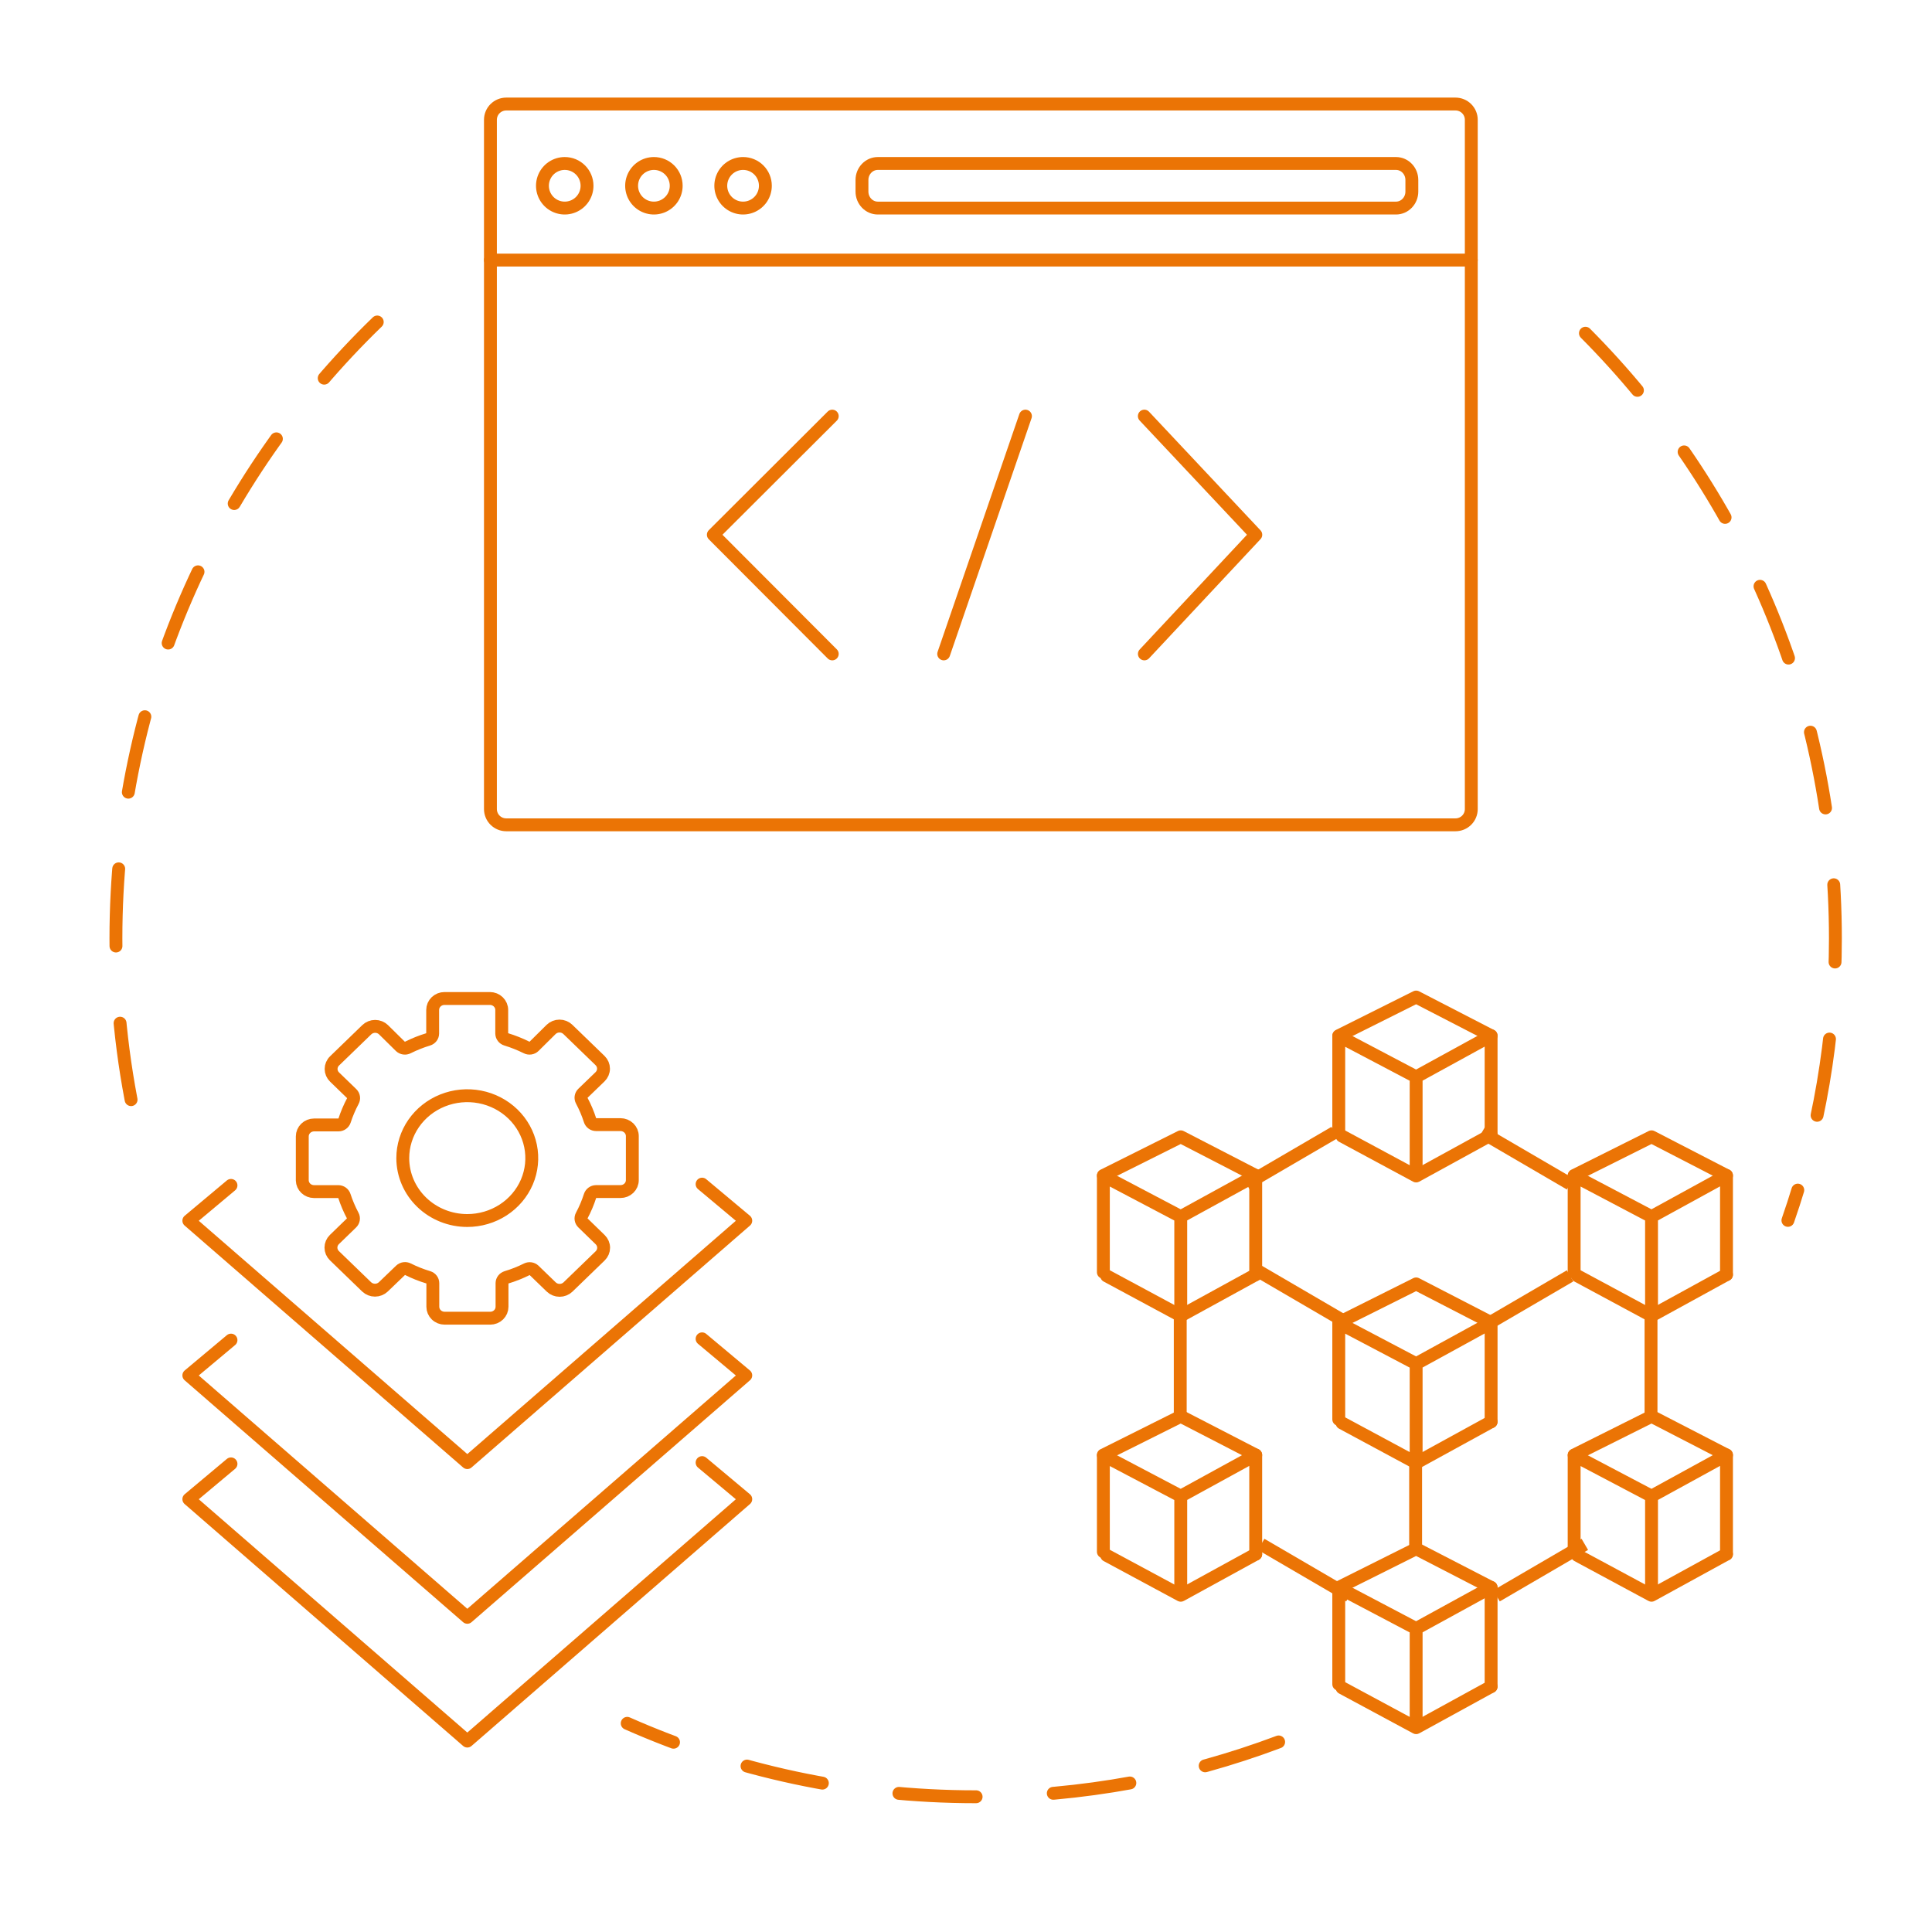 <?xml version="1.0" encoding="UTF-8"?> <svg xmlns="http://www.w3.org/2000/svg" width="300" height="300" viewBox="0 0 300 300" fill="none"> <path d="M195.467 242.206C195.952 241.941 196.129 241.333 195.863 240.849C195.598 240.364 194.99 240.187 194.506 240.453L195.467 242.206ZM183.346 247.713L182.872 248.593C183.17 248.754 183.53 248.753 183.827 248.59L183.346 247.713ZM172.318 240.639C171.832 240.377 171.226 240.559 170.964 241.045C170.702 241.531 170.884 242.138 171.37 242.399L172.318 240.639ZM194.506 240.453L182.865 246.836L183.827 248.59L195.467 242.206L194.506 240.453ZM183.82 246.832L172.318 240.639L171.37 242.399L182.872 248.593L183.82 246.832Z" fill="#EB7405"></path> <path d="M232.019 221.647C232.503 221.382 232.68 220.774 232.415 220.29C232.149 219.805 231.541 219.628 231.057 219.894L232.019 221.647ZM219.897 227.154L219.423 228.034C219.721 228.195 220.081 228.194 220.378 228.031L219.897 227.154ZM208.87 220.08C208.383 219.818 207.777 220 207.515 220.486C207.253 220.972 207.435 221.579 207.921 221.84L208.87 220.08ZM231.057 219.894L219.416 226.277L220.378 228.031L232.019 221.647L231.057 219.894ZM220.371 226.273L208.87 220.08L207.921 221.84L219.423 228.034L220.371 226.273Z" fill="#EB7405"></path> <path d="M195.467 198.802C195.952 198.537 196.129 197.929 195.863 197.445C195.598 196.961 194.99 196.783 194.506 197.049L195.467 198.802ZM183.346 204.309L182.872 205.19C183.17 205.35 183.53 205.349 183.827 205.186L183.346 204.309ZM172.318 197.235C171.832 196.973 171.226 197.155 170.964 197.641C170.702 198.127 170.884 198.734 171.37 198.996L172.318 197.235ZM194.506 197.049L182.865 203.432L183.827 205.186L195.467 198.802L194.506 197.049ZM183.82 203.429L172.318 197.235L171.37 198.996L182.872 205.19L183.82 203.429Z" fill="#EB7405"></path> <path d="M268.57 198.802C269.054 198.537 269.231 197.929 268.966 197.445C268.7 196.961 268.092 196.783 267.608 197.049L268.57 198.802ZM256.449 204.309L255.974 205.19C256.273 205.35 256.632 205.349 256.929 205.186L256.449 204.309ZM245.421 197.235C244.935 196.973 244.328 197.155 244.066 197.641C243.804 198.127 243.986 198.734 244.473 198.996L245.421 197.235ZM267.608 197.049L255.968 203.432L256.929 205.186L268.57 198.802L267.608 197.049ZM256.923 203.429L245.421 197.235L244.473 198.996L255.974 205.19L256.923 203.429Z" fill="#EB7405"></path> <path d="M268.57 242.206C269.054 241.941 269.231 241.333 268.966 240.849C268.7 240.364 268.092 240.187 267.608 240.453L268.57 242.206ZM256.449 247.713L255.974 248.593C256.273 248.754 256.632 248.753 256.929 248.59L256.449 247.713ZM245.421 240.639C244.935 240.377 244.328 240.559 244.066 241.045C243.804 241.531 243.986 242.138 244.473 242.399L245.421 240.639ZM267.608 240.453L255.968 246.836L256.929 248.59L268.57 242.206L267.608 240.453ZM256.923 246.832L245.421 240.639L244.473 242.399L255.974 248.593L256.923 246.832Z" fill="#EB7405"></path> <path d="M232.019 262.767C232.503 262.502 232.68 261.894 232.415 261.41C232.149 260.925 231.541 260.748 231.057 261.014L232.019 262.767ZM219.897 268.274L219.423 269.154C219.721 269.315 220.081 269.314 220.378 269.151L219.897 268.274ZM208.87 261.2C208.383 260.938 207.777 261.12 207.515 261.606C207.253 262.092 207.435 262.699 207.921 262.961L208.87 261.2ZM231.057 261.014L219.416 267.397L220.378 269.151L232.019 262.767L231.057 261.014ZM220.371 267.394L208.87 261.2L207.921 262.961L219.423 269.154L220.371 267.394Z" fill="#EB7405"></path> <path d="M183.346 232.317L183.346 246.962M183.346 232.317L177.338 229.154L171.33 225.991L171.33 240.954M183.346 232.317L189.166 229.126L194.987 225.934L194.987 241.329" stroke="#EB7405" stroke-width="2" stroke-linecap="round" stroke-linejoin="round"></path> <path d="M219.897 211.758L219.897 226.402M219.897 211.758L213.889 208.595L207.881 205.432L207.881 220.394M219.897 211.758L225.718 208.566L231.538 205.374L231.538 220.77" stroke="#EB7405" stroke-width="2" stroke-linecap="round" stroke-linejoin="round"></path> <path d="M183.346 188.914L183.346 203.558M183.346 188.914L177.338 185.751L171.33 182.588L171.33 197.55M183.346 188.914L189.166 185.722L194.987 182.53L194.987 197.926" stroke="#EB7405" stroke-width="2" stroke-linecap="round" stroke-linejoin="round"></path> <path d="M256.449 188.914L256.449 203.558M256.449 188.914L250.441 185.751L244.433 182.588L244.433 197.55M256.449 188.914L262.269 185.722L268.089 182.53L268.089 197.926" stroke="#EB7405" stroke-width="2" stroke-linecap="round" stroke-linejoin="round"></path> <path d="M256.449 232.317L256.449 246.962M256.449 232.317L250.441 229.154L244.433 225.991L244.433 240.954M256.449 232.317L262.269 229.126L268.089 225.934L268.089 241.329" stroke="#EB7405" stroke-width="2" stroke-linecap="round" stroke-linejoin="round"></path> <path d="M219.897 252.878L219.897 267.523M219.897 252.878L213.889 249.715L207.881 246.552L207.881 261.514M219.897 252.878L225.718 249.686L231.538 246.494L231.538 261.89" stroke="#EB7405" stroke-width="2" stroke-linecap="round" stroke-linejoin="round"></path> <path d="M194.987 225.934L183.346 219.926L171.33 225.934" stroke="#EB7405" stroke-width="2" stroke-linecap="round" stroke-linejoin="round"></path> <path d="M231.538 205.374L219.897 199.366L207.881 205.374" stroke="#EB7405" stroke-width="2" stroke-linecap="round" stroke-linejoin="round"></path> <path d="M194.987 182.531L183.346 176.523L171.33 182.531" stroke="#EB7405" stroke-width="2" stroke-linecap="round" stroke-linejoin="round"></path> <path d="M232.019 177.101C232.503 176.836 232.68 176.228 232.415 175.744C232.149 175.259 231.541 175.082 231.057 175.348L232.019 177.101ZM219.898 182.608L219.423 183.488C219.722 183.649 220.081 183.648 220.378 183.485L219.898 182.608ZM208.87 175.534C208.384 175.272 207.777 175.454 207.515 175.94C207.253 176.426 207.435 177.033 207.922 177.295L208.87 175.534ZM231.057 175.348L219.417 181.731L220.378 183.485L232.019 177.101L231.057 175.348ZM220.372 181.728L208.87 175.534L207.922 177.295L219.423 183.488L220.372 181.728Z" fill="#EB7405"></path> <path d="M219.897 167.212L219.897 181.857M219.897 167.212L213.889 164.049L207.881 160.886L207.881 175.849M219.897 167.212L225.718 164.021L231.538 160.829L231.538 176.225" stroke="#EB7405" stroke-width="2" stroke-linecap="round" stroke-linejoin="round"></path> <path d="M231.538 160.828L219.898 154.82L207.881 160.828" stroke="#EB7405" stroke-width="2" stroke-linecap="round" stroke-linejoin="round"></path> <path d="M268.089 182.531L256.449 176.523L244.433 182.531" stroke="#EB7405" stroke-width="2" stroke-linecap="round" stroke-linejoin="round"></path> <path d="M268.089 225.934L256.449 219.926L244.433 225.934" stroke="#EB7405" stroke-width="2" stroke-linecap="round" stroke-linejoin="round"></path> <path d="M231.538 246.495L219.897 240.487L207.881 246.495" stroke="#EB7405" stroke-width="2" stroke-linecap="round" stroke-linejoin="round"></path> <path d="M183.267 203.826V219.817" stroke="#EB7405" stroke-width="2"></path> <path d="M256.369 203.826V220.96" stroke="#EB7405" stroke-width="2"></path> <path d="M219.818 225.528V241.519" stroke="#EB7405" stroke-width="2"></path> <path d="M243.804 198.115L230.098 206.111" stroke="#EB7405" stroke-width="2"></path> <path d="M207.253 175.842L193.547 183.838" stroke="#EB7405" stroke-width="2"></path> <path d="M232.382 247.802L246.089 239.807" stroke="#EB7405" stroke-width="2"></path> <path d="M230.098 175.842L243.805 183.838" stroke="#EB7405" stroke-width="2"></path> <path d="M209.538 247.802L195.831 239.807" stroke="#EB7405" stroke-width="2"></path> <path d="M194.689 196.974L208.395 204.97" stroke="#EB7405" stroke-width="2"></path> <path d="M109.021 207.894L115.803 213.57L72.566 251.135L29.322 213.57L35.868 208.091" stroke="#EB7405" stroke-width="2" stroke-linecap="round" stroke-linejoin="round"></path> <path d="M109.021 183.872L115.803 189.548L72.566 227.112L29.322 189.548L35.868 184.068" stroke="#EB7405" stroke-width="2" stroke-linecap="round" stroke-linejoin="round"></path> <path d="M109.021 227.112L115.803 232.789L72.566 270.353L29.322 232.789L35.868 227.309" stroke="#EB7405" stroke-width="2" stroke-linecap="round" stroke-linejoin="round"></path> <path d="M48.751 185.03H52.54C52.75 185.033 52.953 185.1 53.121 185.222C53.289 185.344 53.413 185.514 53.474 185.708C53.818 186.76 54.253 187.782 54.776 188.763C54.873 188.942 54.908 189.146 54.878 189.346C54.847 189.546 54.752 189.731 54.605 189.875L51.927 192.472C51.756 192.636 51.621 192.832 51.528 193.047C51.436 193.263 51.388 193.494 51.388 193.727C51.388 193.96 51.436 194.191 51.528 194.407C51.621 194.622 51.756 194.818 51.927 194.983L56.929 199.821C57.274 200.152 57.741 200.338 58.227 200.338C58.713 200.338 59.179 200.152 59.525 199.821L62.202 197.249C62.352 197.107 62.545 197.015 62.753 196.986C62.961 196.958 63.173 196.994 63.358 197.09C64.37 197.598 65.427 198.017 66.516 198.343C66.716 198.403 66.891 198.523 67.016 198.685C67.141 198.848 67.209 199.045 67.21 199.247V202.913C67.21 203.384 67.404 203.837 67.749 204.17C68.093 204.504 68.561 204.691 69.048 204.691H76.121C76.362 204.691 76.601 204.645 76.823 204.555C77.046 204.466 77.248 204.335 77.418 204.17C77.588 204.005 77.723 203.809 77.815 203.593C77.907 203.377 77.953 203.146 77.953 202.913V199.247C77.955 199.044 78.025 198.847 78.151 198.685C78.277 198.522 78.453 198.402 78.653 198.343C79.742 198.016 80.799 197.597 81.811 197.09C81.99 197.004 82.192 196.973 82.39 197.001C82.588 197.029 82.771 197.116 82.916 197.249L85.6 199.846C85.946 200.177 86.412 200.363 86.898 200.363C87.384 200.363 87.851 200.177 88.196 199.846L93.198 195.007C93.54 194.673 93.732 194.222 93.732 193.752C93.732 193.281 93.54 192.83 93.198 192.496L90.495 189.869C90.347 189.725 90.252 189.54 90.222 189.339C90.193 189.139 90.231 188.935 90.331 188.757C90.854 187.777 91.287 186.755 91.625 185.702C91.687 185.508 91.81 185.338 91.978 185.216C92.146 185.094 92.35 185.027 92.56 185.024H96.349C96.59 185.025 96.829 184.98 97.052 184.891C97.275 184.802 97.477 184.672 97.648 184.507C97.819 184.343 97.954 184.147 98.047 183.932C98.139 183.716 98.187 183.485 98.187 183.252V176.409C98.187 175.938 97.993 175.486 97.648 175.152C97.304 174.819 96.836 174.631 96.349 174.631H92.56C92.35 174.63 92.147 174.564 91.979 174.443C91.811 174.322 91.687 174.153 91.625 173.959C91.287 172.906 90.854 171.884 90.331 170.905C90.231 170.726 90.194 170.521 90.223 170.319C90.252 170.118 90.348 169.932 90.495 169.787L93.179 167.196C93.521 166.862 93.713 166.411 93.713 165.94C93.713 165.47 93.521 165.019 93.179 164.685L88.177 159.846C88.007 159.681 87.805 159.55 87.582 159.46C87.359 159.371 87.12 159.324 86.879 159.324C86.638 159.324 86.399 159.371 86.177 159.46C85.954 159.55 85.752 159.681 85.581 159.846L82.916 162.485C82.768 162.627 82.576 162.72 82.37 162.749C82.163 162.779 81.952 162.744 81.767 162.65C80.753 162.145 79.697 161.724 78.609 161.392C78.409 161.332 78.233 161.213 78.106 161.05C77.981 160.888 77.911 160.691 77.908 160.488V156.822C77.908 156.351 77.716 155.9 77.372 155.567C77.029 155.234 76.563 155.046 76.077 155.044H69.023C68.535 155.044 68.068 155.231 67.723 155.565C67.379 155.898 67.185 156.35 67.185 156.822V160.488C67.184 160.69 67.115 160.887 66.99 161.05C66.866 161.212 66.69 161.332 66.49 161.392C65.402 161.723 64.346 162.144 63.333 162.65C63.147 162.745 62.935 162.78 62.727 162.75C62.519 162.72 62.327 162.628 62.177 162.485L59.55 159.895C59.38 159.73 59.177 159.598 58.955 159.509C58.732 159.419 58.493 159.373 58.252 159.373C58.011 159.373 57.772 159.419 57.549 159.509C57.327 159.598 57.124 159.73 56.954 159.895L51.953 164.734C51.782 164.898 51.646 165.094 51.553 165.31C51.461 165.525 51.413 165.756 51.413 165.989C51.413 166.223 51.461 166.454 51.553 166.669C51.646 166.885 51.782 167.08 51.953 167.245L54.63 169.835C54.777 169.98 54.873 170.167 54.904 170.368C54.934 170.568 54.898 170.774 54.801 170.953C54.278 171.934 53.843 172.956 53.5 174.008C53.438 174.202 53.314 174.371 53.146 174.492C52.978 174.613 52.775 174.679 52.565 174.68H48.776C48.289 174.68 47.821 174.868 47.477 175.201C47.132 175.534 46.938 175.987 46.938 176.458V183.301C46.95 183.76 47.145 184.197 47.483 184.52C47.821 184.843 48.276 185.025 48.751 185.03V185.03ZM62.543 179.837C62.542 177.92 63.128 176.046 64.228 174.452C65.328 172.857 66.892 171.615 68.722 170.88C70.552 170.146 72.566 169.953 74.51 170.326C76.453 170.7 78.238 171.622 79.639 172.977C81.041 174.332 81.995 176.058 82.382 177.938C82.769 179.818 82.571 181.767 81.814 183.538C81.056 185.308 79.772 186.822 78.125 187.887C76.477 188.952 74.541 189.521 72.559 189.521C69.907 189.521 67.364 188.503 65.486 186.691C63.608 184.879 62.55 182.421 62.543 179.855V179.837Z" stroke="#EB7405" stroke-width="2" stroke-linecap="round" stroke-linejoin="round"></path> <path d="M58.579 50C33.553 74.227 18 108.153 18 145.706C18 156.183 19.211 166.378 21.5 176.159M246.185 51.74C270.175 75.838 285 109.044 285 145.706C285 161.047 282.404 175.783 277.627 189.5M198.548 270.487C183.916 275.989 168.06 279 151.5 279C132.24 279 113.933 274.928 97.394 267.598" stroke="#EB7405" stroke-width="2" stroke-linecap="round" stroke-dasharray="12 12"></path> <path d="M226.013 128.077H78.607C78.285 128.077 77.966 128.014 77.668 127.891C77.371 127.768 77.1 127.588 76.872 127.361C76.644 127.134 76.464 126.865 76.341 126.568C76.217 126.272 76.154 125.954 76.154 125.633V18.602C76.154 17.953 76.412 17.331 76.872 16.872C77.332 16.413 77.956 16.155 78.607 16.154H226.013C226.663 16.156 227.286 16.415 227.745 16.874C228.204 17.332 228.462 17.954 228.461 18.602V125.633C228.461 126.28 228.204 126.901 227.744 127.36C227.285 127.818 226.662 128.076 226.013 128.077Z" stroke="#EB7405" stroke-width="2" stroke-linecap="round" stroke-linejoin="round"></path> <path d="M76.154 40.385H228.461" stroke="#EB7405" stroke-width="2" stroke-linecap="round" stroke-linejoin="round"></path> <path d="M216.77 25.385H136.307C134.948 25.385 133.846 26.531 133.846 27.945V29.748C133.846 31.162 134.948 32.308 136.307 32.308H216.77C218.129 32.308 219.231 31.162 219.231 29.748V27.945C219.231 26.531 218.129 25.385 216.77 25.385Z" stroke="#EB7405" stroke-width="2" stroke-linecap="round" stroke-linejoin="round"></path> <path d="M91.154 28.842C91.155 29.526 90.953 30.196 90.573 30.766C90.193 31.336 89.653 31.78 89.02 32.043C88.388 32.306 87.692 32.375 87.02 32.242C86.348 32.109 85.731 31.78 85.246 31.296C84.762 30.812 84.431 30.195 84.298 29.523C84.164 28.852 84.232 28.155 84.494 27.523C84.756 26.89 85.199 26.349 85.769 25.968C86.338 25.588 87.007 25.385 87.692 25.385C88.147 25.384 88.597 25.473 89.017 25.646C89.436 25.82 89.818 26.075 90.14 26.396C90.461 26.717 90.716 27.098 90.89 27.518C91.064 27.937 91.154 28.387 91.154 28.842Z" stroke="#EB7405" stroke-width="2" stroke-linecap="round" stroke-linejoin="round"></path> <path d="M105 28.842C105.001 29.526 104.799 30.196 104.419 30.766C104.039 31.336 103.499 31.78 102.866 32.043C102.234 32.306 101.538 32.375 100.866 32.242C100.194 32.109 99.577 31.78 99.092 31.296C98.608 30.812 98.278 30.195 98.144 29.523C98.01 28.852 98.078 28.155 98.34 27.523C98.602 26.89 99.046 26.349 99.615 25.968C100.184 25.588 100.854 25.385 101.538 25.385C101.993 25.384 102.443 25.473 102.863 25.646C103.283 25.82 103.664 26.075 103.986 26.396C104.307 26.717 104.562 27.098 104.736 27.518C104.91 27.937 105 28.387 105 28.842Z" stroke="#EB7405" stroke-width="2" stroke-linecap="round" stroke-linejoin="round"></path> <path d="M118.846 28.842C118.847 29.527 118.645 30.197 118.265 30.767C117.885 31.337 117.344 31.781 116.711 32.043C116.079 32.306 115.382 32.375 114.71 32.242C114.039 32.108 113.421 31.778 112.937 31.294C112.453 30.81 112.123 30.192 111.989 29.52C111.856 28.849 111.925 28.152 112.187 27.52C112.45 26.887 112.894 26.346 113.464 25.966C114.034 25.586 114.704 25.384 115.389 25.385C115.843 25.384 116.293 25.473 116.713 25.647C117.133 25.82 117.514 26.075 117.835 26.396C118.156 26.717 118.411 27.098 118.584 27.518C118.758 27.938 118.847 28.387 118.846 28.842V28.842Z" stroke="#EB7405" stroke-width="2" stroke-linecap="round" stroke-linejoin="round"></path> <path d="M129.231 64.615L110.769 83.034L129.231 101.538" stroke="#EB7405" stroke-width="2" stroke-linecap="round" stroke-linejoin="round"></path> <path d="M177.692 64.615L195 83.034L177.699 101.538" stroke="#EB7405" stroke-width="2" stroke-linecap="round" stroke-linejoin="round"></path> <path d="M159.231 64.615L146.538 101.538" stroke="#EB7405" stroke-width="2" stroke-linecap="round" stroke-linejoin="round"></path> </svg> 